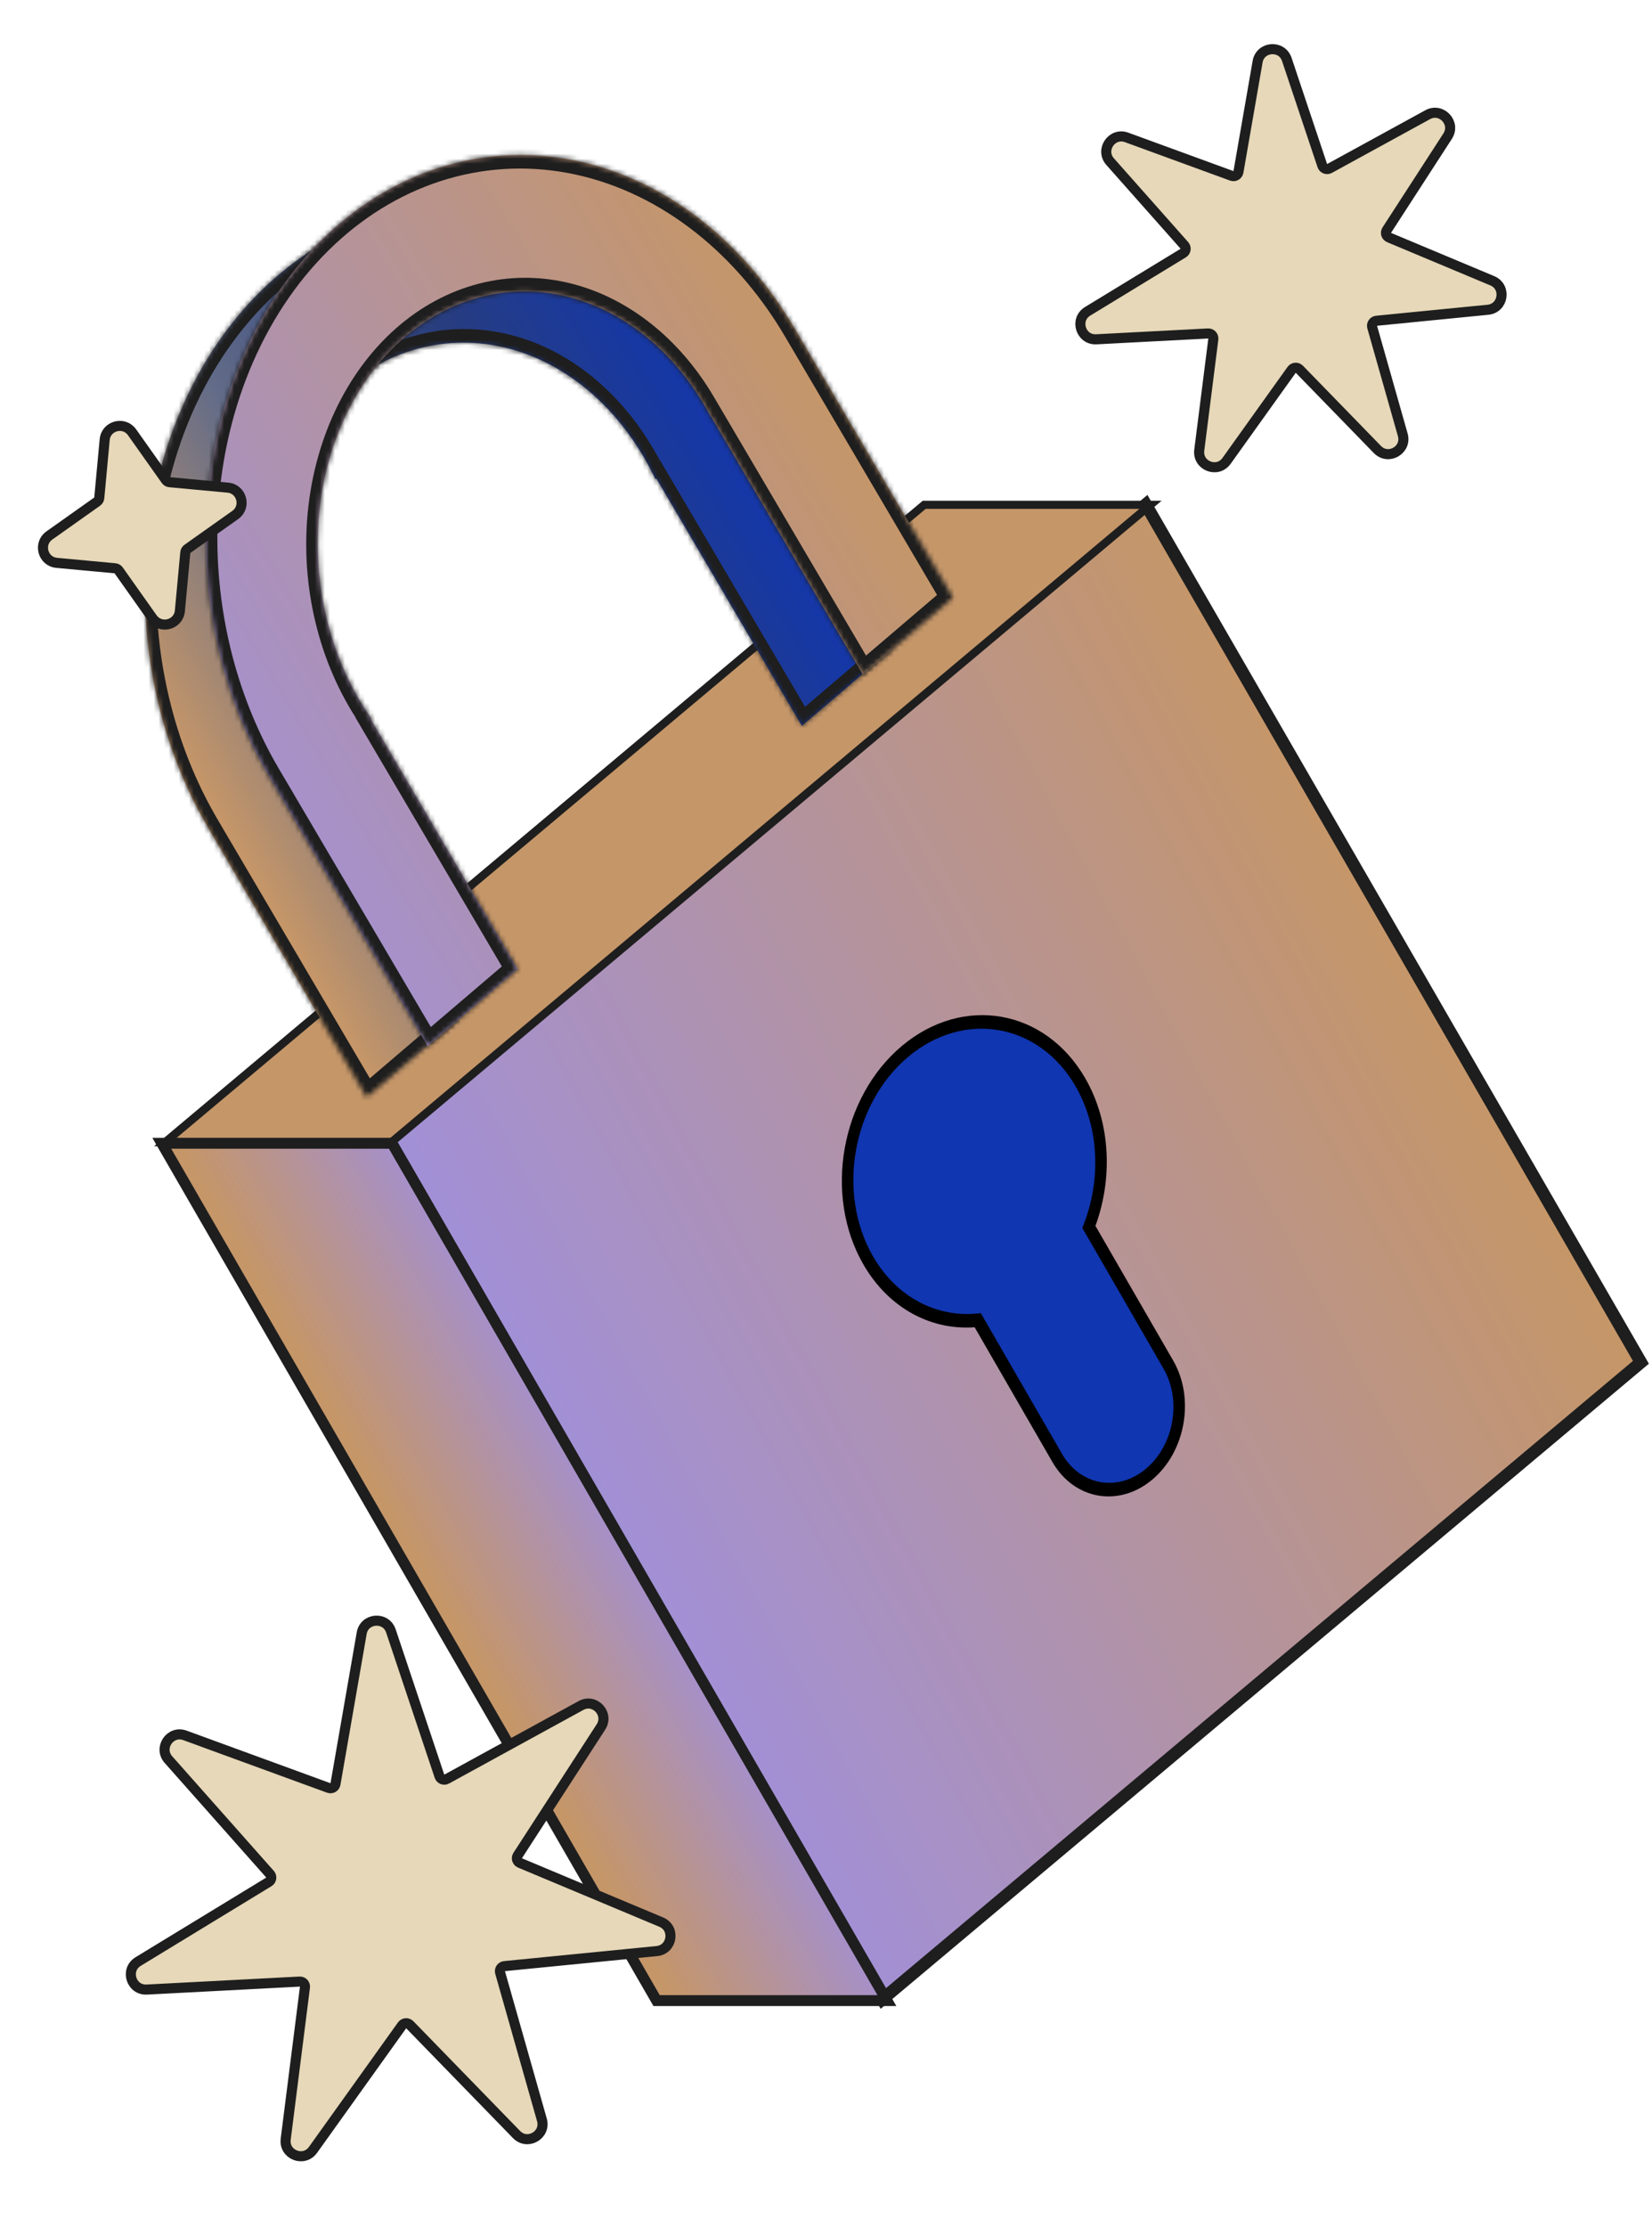 <svg width="328" height="442" viewBox="0 0 328 442" fill="none" xmlns="http://www.w3.org/2000/svg">
<path d="M255.496 11.805C254.508 8.851 250.229 9.174 249.695 12.242L245.887 34.134C245.781 34.748 245.144 35.116 244.559 34.902L223.689 27.274C220.763 26.205 218.348 29.751 220.414 32.082L235.155 48.709C235.569 49.175 235.459 49.902 234.927 50.226L215.951 61.787C213.29 63.407 214.558 67.507 217.668 67.345L239.859 66.187C240.481 66.154 240.981 66.692 240.902 67.311L238.11 89.356C237.719 92.445 241.714 94.011 243.526 91.478L256.456 73.406C256.818 72.9 257.551 72.844 257.985 73.291L273.479 89.219C275.651 91.451 279.366 89.305 278.516 86.308L272.449 64.932C272.278 64.332 272.693 63.725 273.313 63.664L295.425 61.481C298.525 61.175 299.163 56.931 296.29 55.728L275.794 47.144C275.219 46.904 275.002 46.201 275.341 45.678L287.422 27.028C289.115 24.414 286.195 21.27 283.463 22.766L263.973 33.438C263.427 33.737 262.743 33.469 262.545 32.877L255.496 11.805Z" fill="#E6D8B8" stroke="#1E1E1E" stroke-width="2"/>
<rect x="0.333" y="-1.886" width="196.625" height="196.625" transform="matrix(-0.766 0.643 0.5 0.866 228.685 101.534)" fill="url(#paint0_linear_91_91)" stroke="#1E1E1E" stroke-width="2.5"/>
<rect x="-0.292" y="-0.804" width="196.742" height="44.929" transform="matrix(-0.766 0.643 1 0 184.076 100.384)" fill="#C59668" stroke="#1E1E1E" stroke-width="2.5"/>
<rect x="0.625" y="-1.083" width="45.728" height="196.49" transform="matrix(-1 0 0.5 0.866 79.014 227.855)" fill="url(#paint1_linear_91_91)" stroke="#1E1E1E" stroke-width="2.5"/>
<path d="M179.698 208.677C168.064 218.439 164.788 237.016 172.382 250.169C177.335 258.748 185.689 262.898 194.128 262.04L209.914 289.383C213.892 296.272 222.056 297.712 228.151 292.598C234.245 287.485 235.961 277.755 231.983 270.865L216.197 243.522C219.795 234.28 219.468 223.394 214.515 214.816C206.921 201.663 191.333 198.914 179.698 208.677Z" fill="#1036B1"/>
<path d="M194.128 262.04L194.098 260.697L194.736 260.632L195.086 261.237L194.128 262.04ZM209.914 289.383L208.957 290.186L209.914 289.383ZM216.197 243.522L215.239 244.326L214.89 243.721L215.162 243.022L216.197 243.522ZM179.698 208.677L180.323 209.759C169.218 219.078 166.091 236.81 173.34 249.366L172.382 250.169L171.425 250.973C163.486 237.222 166.91 217.8 179.073 207.594L179.698 208.677ZM172.382 250.169L173.34 249.366C178.067 257.553 186.039 261.516 194.098 260.697L194.128 262.04L194.158 263.383C185.339 264.28 176.604 259.943 171.425 250.973L172.382 250.169ZM194.128 262.04L195.086 261.237L210.872 288.579L209.914 289.383L208.957 290.186L193.17 262.844L194.128 262.04ZM209.914 289.383L210.872 288.579C214.504 294.871 221.96 296.186 227.526 291.516L228.151 292.598L228.776 293.681C222.152 299.238 213.279 297.674 208.957 290.186L209.914 289.383ZM228.151 292.598L227.526 291.516C233.091 286.846 234.658 277.96 231.025 271.668L231.983 270.865L232.94 270.061C237.263 277.549 235.399 288.123 228.776 293.681L228.151 292.598ZM231.983 270.865L231.025 271.668L215.239 244.326L216.197 243.522L217.154 242.719L232.94 270.061L231.983 270.865ZM216.197 243.522L215.162 243.022C218.598 234.196 218.284 223.807 213.557 215.619L214.515 214.816L215.472 214.012C220.651 222.982 220.991 234.364 217.231 244.023L216.197 243.522ZM214.515 214.816L213.557 215.619C206.308 203.064 191.429 200.44 180.323 209.759L179.698 208.677L179.073 207.594C191.237 197.388 207.533 200.261 215.472 214.012L214.515 214.816Z" fill="black"/>
<mask id="path-7-inside-1_91_91" fill="white">
<path d="M54.594 55.162C47.308 61.528 41.261 69.747 36.849 79.278C32.437 88.809 29.759 99.438 28.991 110.47C28.223 121.502 29.382 132.688 32.393 143.295C34.519 150.788 37.536 157.872 41.332 164.322L41.331 164.323L72.797 217.797L90.701 202.519L62.366 154.364L62.602 154.103C61.5 152.638 60.468 151.103 59.508 149.508L59.236 149.045L59.234 149.047C56.741 144.81 54.759 140.157 53.363 135.237C51.386 128.27 50.624 120.924 51.129 113.678C51.633 106.433 53.392 99.452 56.29 93.192C59.187 86.932 63.159 81.536 67.944 77.355C72.73 73.173 78.221 70.301 84.058 68.928C89.896 67.556 95.948 67.712 101.819 69.388C107.689 71.063 113.245 74.22 118.124 78.65C121.822 82.009 125.066 86.042 127.742 90.59L127.74 90.591L128.021 91.067C128.771 92.371 129.475 93.716 130.129 95.099L130.318 94.971L159.206 144.065L177.111 128.788L145.645 75.313L145.644 75.314C141.57 68.389 136.63 62.248 131 57.135C123.571 50.389 115.111 45.583 106.172 43.032C97.233 40.482 88.018 40.244 79.13 42.334C70.242 44.425 61.881 48.796 54.594 55.162Z"/>
</mask>
<path d="M54.594 55.162C47.308 61.528 41.261 69.747 36.849 79.278C32.437 88.809 29.759 99.438 28.991 110.47C28.223 121.502 29.382 132.688 32.393 143.295C34.519 150.788 37.536 157.872 41.332 164.322L41.331 164.323L72.797 217.797L90.701 202.519L62.366 154.364L62.602 154.103C61.5 152.638 60.468 151.103 59.508 149.508L59.236 149.045L59.234 149.047C56.741 144.81 54.759 140.157 53.363 135.237C51.386 128.27 50.624 120.924 51.129 113.678C51.633 106.433 53.392 99.452 56.29 93.192C59.187 86.932 63.159 81.536 67.944 77.355C72.73 73.173 78.221 70.301 84.058 68.928C89.896 67.556 95.948 67.712 101.819 69.388C107.689 71.063 113.245 74.22 118.124 78.65C121.822 82.009 125.066 86.042 127.742 90.59L127.74 90.591L128.021 91.067C128.771 92.371 129.475 93.716 130.129 95.099L130.318 94.971L159.206 144.065L177.111 128.788L145.645 75.313L145.644 75.314C141.57 68.389 136.63 62.248 131 57.135C123.571 50.389 115.111 45.583 106.172 43.032C97.233 40.482 88.018 40.244 79.13 42.334C70.242 44.425 61.881 48.796 54.594 55.162Z" fill="url(#paint2_linear_91_91)"/>
<path d="M54.594 55.162L53.304 53.027L53.304 53.027L54.594 55.162ZM36.849 79.278L34.857 78.092L34.857 78.092L36.849 79.278ZM28.991 110.47L26.713 110.403L26.713 110.403L28.991 110.47ZM32.393 143.295L30.221 144.282L30.221 144.282L32.393 143.295ZM41.332 164.322L43.234 162.699L44.502 164.854L42.6 166.477L41.332 164.322ZM41.331 164.323L39.429 165.945L38.162 163.791L40.063 162.168L41.331 164.323ZM72.797 217.797L74.064 219.951L72.163 221.574L70.895 219.42L72.797 217.797ZM90.701 202.519L92.603 200.896L93.871 203.051L91.969 204.674L90.701 202.519ZM62.366 154.364L60.464 155.987L59.356 154.103L60.856 152.445L62.366 154.364ZM62.602 154.103L64.35 152.249L65.791 154.167L64.112 156.022L62.602 154.103ZM59.508 149.508L57.619 151.151L57.613 151.141L57.607 151.13L59.508 149.508ZM59.236 149.045L57.968 146.89L59.87 145.267L61.138 147.422L59.236 149.045ZM59.234 149.047L60.502 151.201L58.6 152.824L57.332 150.669L59.234 149.047ZM53.363 135.237L51.191 136.223L51.191 136.223L53.363 135.237ZM51.129 113.678L48.851 113.612L48.851 113.612L51.129 113.678ZM56.29 93.192L54.298 92.006L54.298 92.006L56.29 93.192ZM67.944 77.355L66.654 75.219L66.654 75.219L67.944 77.355ZM84.058 68.928L83.737 66.284L83.737 66.284L84.058 68.928ZM101.819 69.388L102.475 66.763L102.475 66.763L101.819 69.388ZM118.124 78.65L119.582 76.478L119.582 76.478L118.124 78.65ZM127.742 90.59L129.644 88.967L130.911 91.122L129.01 92.745L127.742 90.59ZM127.74 90.591L125.839 92.214L124.571 90.059L126.473 88.436L127.74 90.591ZM128.021 91.067L129.922 89.445L129.929 89.456L129.935 89.467L128.021 91.067ZM130.129 95.099L131.181 97.418L129.187 98.772L128.119 96.515L130.129 95.099ZM130.318 94.971L129.266 92.652L131.084 91.418L132.219 93.348L130.318 94.971ZM159.206 144.065L160.474 146.22L158.572 147.843L157.304 145.688L159.206 144.065ZM177.111 128.788L179.012 127.165L180.28 129.319L178.379 130.942L177.111 128.788ZM145.645 75.313L144.377 73.159L146.279 71.536L147.547 73.691L145.645 75.313ZM145.644 75.314L146.912 77.469L145.011 79.091L143.743 76.937L145.644 75.314ZM131 57.135L132.458 54.963L132.458 54.963L131 57.135ZM106.172 43.032L106.828 40.408L106.828 40.408L106.172 43.032ZM79.13 42.334L78.808 39.69L78.808 39.69L79.13 42.334ZM54.594 55.162L55.885 57.297C48.894 63.406 43.084 71.297 38.84 80.464L36.849 79.278L34.857 78.092C39.438 68.196 45.723 59.651 53.304 53.027L54.594 55.162ZM36.849 79.278L38.84 80.464C34.596 89.632 32.011 99.878 31.269 110.537L28.991 110.47L26.713 110.403C27.507 98.999 30.277 87.986 34.857 78.092L36.849 79.278ZM28.991 110.47L31.269 110.537C30.527 121.197 31.646 132.025 34.565 142.308L32.393 143.295L30.221 144.282C27.119 133.351 25.919 121.807 26.713 110.403L28.991 110.47ZM32.393 143.295L34.565 142.308C36.626 149.571 39.552 156.442 43.234 162.699L41.332 164.322L39.43 165.945C35.521 159.302 32.413 152.004 30.221 144.282L32.393 143.295ZM41.332 164.322L42.6 166.477L42.599 166.477L41.331 164.323L40.063 162.168L40.064 162.167L41.332 164.322ZM41.331 164.323L43.233 162.7L74.698 216.174L72.797 217.797L70.895 219.42L39.429 165.945L41.331 164.323ZM72.797 217.797L71.529 215.642L89.434 200.364L90.701 202.519L91.969 204.674L74.064 219.951L72.797 217.797ZM90.701 202.519L88.8 204.142L60.464 155.987L62.366 154.364L64.268 152.741L92.603 200.896L90.701 202.519ZM62.366 154.364L60.856 152.445L61.092 152.184L62.602 154.103L64.112 156.022L63.876 156.283L62.366 154.364ZM62.602 154.103L60.854 155.957C59.702 154.424 58.622 152.819 57.619 151.151L59.508 149.508L61.398 147.864C62.314 149.387 63.299 150.851 64.35 152.249L62.602 154.103ZM59.508 149.508L57.607 151.13L57.334 150.667L59.236 149.045L61.138 147.422L61.41 147.885L59.508 149.508ZM59.236 149.045L60.504 151.199L60.502 151.201L59.234 149.047L57.966 146.892L57.968 146.89L59.236 149.045ZM59.234 149.047L57.332 150.669C54.726 146.24 52.653 141.374 51.191 136.223L53.363 135.237L55.535 134.25C56.866 138.941 58.756 143.38 61.136 147.424L59.234 149.047ZM53.363 135.237L51.191 136.223C49.122 128.933 48.321 121.229 48.851 113.612L51.129 113.678L53.407 113.745C52.928 120.618 53.649 127.608 55.535 134.25L53.363 135.237ZM51.129 113.678L48.851 113.612C49.381 105.994 51.232 98.628 54.298 92.006L56.29 93.192L58.281 94.378C55.551 100.275 53.885 106.872 53.407 113.745L51.129 113.678ZM56.29 93.192L54.298 92.006C57.364 85.382 61.574 79.658 66.654 75.219L67.944 77.355L69.235 79.49C64.744 83.413 61.01 88.483 58.281 94.378L56.29 93.192ZM67.944 77.355L66.654 75.219C71.734 70.781 77.558 67.737 83.737 66.284L84.058 68.928L84.38 71.573C78.884 72.865 73.725 75.566 69.235 79.49L67.944 77.355ZM84.058 68.928L83.737 66.284C89.915 64.831 96.3 65.002 102.475 66.763L101.819 69.388L101.162 72.011C95.596 70.423 89.877 70.28 84.38 71.573L84.058 68.928ZM101.819 69.388L102.475 66.763C108.649 68.525 114.476 71.84 119.582 76.478L118.124 78.65L116.666 80.823C112.015 76.599 106.729 73.6 101.162 72.011L101.819 69.388ZM118.124 78.65L119.582 76.478C123.453 79.993 126.846 84.213 129.644 88.967L127.742 90.59L125.84 92.213C123.286 87.872 120.191 84.024 116.666 80.823L118.124 78.65ZM127.742 90.59L129.01 92.745L129.008 92.746L127.74 90.591L126.473 88.436L126.474 88.435L127.742 90.59ZM127.74 90.591L129.642 88.968L129.922 89.445L128.021 91.067L126.119 92.69L125.839 92.214L127.74 90.591ZM128.021 91.067L129.935 89.467C130.719 90.829 131.455 92.235 132.14 93.682L130.129 95.099L128.119 96.515C127.495 95.197 126.822 93.914 126.106 92.668L128.021 91.067ZM130.129 95.099L129.077 92.779L129.266 92.652L130.318 94.971L131.37 97.29L131.181 97.418L130.129 95.099ZM130.318 94.971L132.219 93.348L161.108 142.443L159.206 144.065L157.304 145.688L128.416 96.594L130.318 94.971ZM159.206 144.065L157.938 141.911L175.843 126.633L177.111 128.788L178.379 130.942L160.474 146.22L159.206 144.065ZM177.111 128.788L175.209 130.41L143.743 76.936L145.645 75.313L147.547 73.691L179.012 127.165L177.111 128.788ZM145.645 75.313L146.913 77.468L146.912 77.469L145.644 75.314L144.377 73.159L144.377 73.159L145.645 75.313ZM145.644 75.314L143.743 76.937C139.79 70.219 134.999 64.264 129.542 59.308L131 57.135L132.458 54.963C138.261 60.233 143.35 66.56 147.546 73.691L145.644 75.314ZM131 57.135L129.542 59.308C122.341 52.768 114.151 48.121 105.516 45.657L106.172 43.032L106.828 40.408C116.07 43.046 124.802 48.009 132.458 54.963L131 57.135ZM106.172 43.032L105.516 45.657C96.881 43.193 87.999 42.968 79.451 44.978L79.13 42.334L78.808 39.69C88.037 37.519 97.586 37.771 106.828 40.408L106.172 43.032ZM79.13 42.334L79.451 44.978C70.904 46.989 62.876 51.188 55.885 57.297L54.594 55.162L53.304 53.027C60.885 46.403 69.579 41.86 78.808 39.69L79.13 42.334Z" fill="#1E1E1E" mask="url(#path-7-inside-1_91_91)"/>
<mask id="path-9-inside-2_91_91" fill="white">
<path d="M66.336 45.313C59.265 51.587 53.382 59.615 49.053 68.897C44.724 78.179 42.042 88.515 41.175 99.261C40.308 110.006 41.275 120.931 44.014 131.352C46.154 139.491 49.339 147.187 53.438 154.152L84.903 207.626L102.808 192.348L73.617 142.739L73.744 142.607C69.875 137.114 66.95 130.747 65.151 123.902C63.352 117.058 62.717 109.883 63.286 102.826C63.855 95.768 65.617 88.98 68.46 82.884C71.303 76.788 75.167 71.515 79.811 67.394C84.455 63.274 89.779 60.394 95.451 58.934C101.123 57.474 107.022 57.465 112.779 58.909C118.536 60.353 124.027 63.218 128.911 67.326C133.151 70.891 136.853 75.328 139.848 80.419L139.847 80.42L140.025 80.723C140.417 81.399 140.799 82.084 141.165 82.782L141.214 82.744L171.312 133.894L189.217 118.616L157.752 65.142L157.751 65.143C153.19 57.392 147.552 50.638 141.097 45.209C133.66 38.955 125.299 34.592 116.533 32.393C107.768 30.195 98.787 30.207 90.15 32.43C81.513 34.653 73.407 39.038 66.336 45.313Z"/>
</mask>
<path d="M66.336 45.313C59.265 51.587 53.382 59.615 49.053 68.897C44.724 78.179 42.042 88.515 41.175 99.261C40.308 110.006 41.275 120.931 44.014 131.352C46.154 139.491 49.339 147.187 53.438 154.152L84.903 207.626L102.808 192.348L73.617 142.739L73.744 142.607C69.875 137.114 66.95 130.747 65.151 123.902C63.352 117.058 62.717 109.883 63.286 102.826C63.855 95.768 65.617 88.98 68.46 82.884C71.303 76.788 75.167 71.515 79.811 67.394C84.455 63.274 89.779 60.394 95.451 58.934C101.123 57.474 107.022 57.465 112.779 58.909C118.536 60.353 124.027 63.218 128.911 67.326C133.151 70.891 136.853 75.328 139.848 80.419L139.847 80.42L140.025 80.723C140.417 81.399 140.799 82.084 141.165 82.782L141.214 82.744L171.312 133.894L189.217 118.616L157.752 65.142L157.751 65.143C153.19 57.392 147.552 50.638 141.097 45.209C133.66 38.955 125.299 34.592 116.533 32.393C107.768 30.195 98.787 30.207 90.15 32.43C81.513 34.653 73.407 39.038 66.336 45.313Z" fill="url(#paint3_linear_91_91)"/>
<path d="M66.336 45.313L65.031 43.191L65.031 43.191L66.336 45.313ZM49.053 68.897L47.065 67.703L47.065 67.703L49.053 68.897ZM41.175 99.261L38.9 99.159L38.9 99.159L41.175 99.261ZM44.014 131.352L41.828 132.284L41.828 132.284L44.014 131.352ZM53.438 154.152L55.339 152.529L55.339 152.529L53.438 154.152ZM84.903 207.626L86.171 209.78L84.269 211.403L83.001 209.249L84.903 207.626ZM102.808 192.348L104.71 190.725L105.978 192.88L104.076 194.503L102.808 192.348ZM73.617 142.739L71.715 144.361L70.566 142.408L72.169 140.753L73.617 142.739ZM73.744 142.607L75.535 140.814L76.932 142.797L75.192 144.593L73.744 142.607ZM65.151 123.902L62.964 124.835L62.964 124.835L65.151 123.902ZM63.286 102.826L61.011 102.724L61.011 102.724L63.286 102.826ZM68.46 82.884L66.472 81.69L66.472 81.69L68.46 82.884ZM79.811 67.394L78.506 65.272L78.506 65.272L79.811 67.394ZM95.451 58.934L95.088 56.3L95.088 56.3L95.451 58.934ZM112.779 58.909L113.375 56.269L113.375 56.269L112.779 58.909ZM128.911 67.326L130.307 65.099L130.307 65.099L128.911 67.326ZM139.848 80.419L141.75 78.796L143.018 80.951L141.116 82.573L139.848 80.419ZM139.847 80.42L137.945 82.043L136.677 79.888L138.579 78.265L139.847 80.42ZM140.025 80.723L141.927 79.1L141.931 79.107L141.935 79.114L140.025 80.723ZM141.165 82.782L142.343 85.01L140.379 86.534L139.203 84.297L141.165 82.782ZM141.214 82.744L140.037 80.516L141.906 79.065L143.116 81.121L141.214 82.744ZM171.312 133.894L172.58 136.049L170.678 137.672L169.411 135.517L171.312 133.894ZM189.217 118.616L191.119 116.994L192.387 119.148L190.485 120.771L189.217 118.616ZM157.752 65.142L156.484 62.988L158.386 61.365L159.653 63.52L157.752 65.142ZM157.751 65.143L159.019 67.297L157.117 68.92L155.849 66.766L157.751 65.143ZM141.097 45.209L142.493 42.982L142.493 42.982L141.097 45.209ZM116.533 32.393L117.13 29.753L117.13 29.753L116.533 32.393ZM90.15 32.43L89.787 29.796L89.787 29.796L90.15 32.43ZM66.336 45.313L67.641 47.435C60.856 53.455 55.204 61.164 51.041 70.091L49.053 68.897L47.065 67.703C51.559 58.066 57.674 49.718 65.031 43.191L66.336 45.313ZM49.053 68.897L51.041 70.091C46.877 79.019 44.288 88.982 43.45 99.362L41.175 99.261L38.9 99.159C39.796 88.049 42.571 77.339 47.065 67.703L49.053 68.897ZM41.175 99.261L43.45 99.362C42.613 109.744 43.546 120.318 46.201 130.42L44.014 131.352L41.828 132.284C39.004 121.543 38.004 110.268 38.9 99.159L41.175 99.261ZM44.014 131.352L46.201 130.42C48.275 138.309 51.364 145.772 55.339 152.529L53.438 154.152L51.536 155.774C47.315 148.601 44.033 140.673 41.828 132.284L44.014 131.352ZM53.438 154.152L55.339 152.529L86.805 206.003L84.903 207.626L83.001 209.249L51.536 155.774L53.438 154.152ZM84.903 207.626L83.635 205.471L101.54 190.193L102.808 192.348L104.076 194.503L86.171 209.78L84.903 207.626ZM102.808 192.348L100.906 193.971L71.715 144.361L73.617 142.739L75.518 141.116L104.71 190.725L102.808 192.348ZM73.617 142.739L72.169 140.753L72.296 140.622L73.744 142.607L75.192 144.593L75.065 144.724L73.617 142.739ZM73.744 142.607L71.952 144.401C67.907 138.658 64.847 131.998 62.964 124.835L65.151 123.902L67.337 122.97C69.053 129.495 71.843 135.571 75.535 140.814L73.744 142.607ZM65.151 123.902L62.964 124.835C61.081 117.67 60.412 110.145 61.011 102.724L63.286 102.826L65.561 102.927C65.021 109.621 65.622 116.445 67.337 122.97L65.151 123.902ZM63.286 102.826L61.011 102.724C61.609 95.302 63.464 88.14 66.472 81.69L68.46 82.884L70.448 84.079C67.77 89.821 66.101 96.235 65.561 102.927L63.286 102.826ZM68.46 82.884L66.472 81.69C69.48 75.239 73.576 69.647 78.506 65.272L79.811 67.394L81.116 69.516C76.758 73.383 73.125 78.338 70.448 84.079L68.46 82.884ZM79.811 67.394L78.506 65.272C83.436 60.898 89.083 57.846 95.088 56.3L95.451 58.934L95.814 61.568C90.475 62.942 85.474 65.65 81.116 69.516L79.811 67.394ZM95.451 58.934L95.088 56.3C101.092 54.755 107.318 54.749 113.375 56.269L112.779 58.909L112.182 61.549C106.726 60.18 101.154 60.194 95.814 61.568L95.451 58.934ZM112.779 58.909L113.375 56.269C119.432 57.788 125.194 60.799 130.307 65.099L128.911 67.326L127.515 69.553C122.861 65.638 117.639 62.917 112.182 61.549L112.779 58.909ZM128.911 67.326L130.307 65.099C134.747 68.832 138.619 73.474 141.75 78.796L139.848 80.419L137.947 82.042C135.087 77.182 131.556 72.951 127.515 69.553L128.911 67.326ZM139.848 80.419L141.116 82.573L141.115 82.575L139.847 80.42L138.579 78.265L138.58 78.264L139.848 80.419ZM139.847 80.42L141.749 78.797L141.927 79.1L140.025 80.723L138.123 82.346L137.945 82.043L139.847 80.42ZM140.025 80.723L141.935 79.114C142.342 79.816 142.741 80.532 143.127 81.267L141.165 82.782L139.203 84.297C138.856 83.636 138.492 82.982 138.115 82.332L140.025 80.723ZM141.165 82.782L139.988 80.554L140.037 80.516L141.214 82.744L142.392 84.972L142.343 85.01L141.165 82.782ZM141.214 82.744L143.116 81.121L173.214 132.272L171.312 133.894L169.411 135.517L139.312 84.367L141.214 82.744ZM171.312 133.894L170.044 131.74L187.949 116.462L189.217 118.616L190.485 120.771L172.58 136.049L171.312 133.894ZM189.217 118.616L187.315 120.239L155.85 66.765L157.752 65.142L159.653 63.52L191.119 116.994L189.217 118.616ZM157.752 65.142L159.019 67.297L159.019 67.297L157.751 65.143L156.483 62.988L156.484 62.988L157.752 65.142ZM157.751 65.143L155.849 66.766C151.424 59.246 145.957 52.697 139.701 47.435L141.097 45.209L142.493 42.982C149.148 48.578 154.955 55.537 159.653 63.52L157.751 65.143ZM141.097 45.209L139.701 47.435C132.494 41.375 124.402 37.157 115.937 35.033L116.533 32.393L117.13 29.753C126.196 32.027 134.827 36.535 142.493 42.982L141.097 45.209ZM116.533 32.393L115.937 35.033C107.472 32.91 98.817 32.927 90.513 35.064L90.15 32.43L89.787 29.796C98.756 27.488 108.064 27.48 117.13 29.753L116.533 32.393ZM90.15 32.43L90.513 35.064C82.21 37.201 74.426 41.414 67.641 47.435L66.336 45.313L65.031 43.191C72.387 36.663 80.817 32.104 89.787 29.796L90.15 32.43Z" fill="#1E1E1E" mask="url(#path-9-inside-2_91_91)"/>
<path d="M26.221 85.802C24.611 83.529 21.044 84.486 20.786 87.258L19.709 98.836C19.682 99.127 19.529 99.391 19.291 99.56L9.802 106.28C7.529 107.889 8.485 111.457 11.258 111.715L22.836 112.792C23.127 112.819 23.391 112.971 23.56 113.209L30.28 122.699C31.89 124.971 35.458 124.015 35.716 121.243L36.791 109.665C36.818 109.374 36.971 109.11 37.209 108.941L46.698 102.22C48.971 100.611 48.015 97.043 45.242 96.785L33.664 95.709C33.374 95.682 33.109 95.53 32.941 95.291L26.221 85.802Z" fill="#E6D8B8" stroke="#1E1E1E" stroke-width="2"/>
<path d="M77.615 323.715C76.627 320.761 72.348 321.083 71.814 324.152L66.604 354.105C66.497 354.719 65.861 355.087 65.275 354.873L36.72 344.437C33.794 343.367 31.379 346.914 33.445 349.244L53.615 371.993C54.028 372.459 53.919 373.186 53.387 373.511L27.423 389.329C24.763 390.95 26.029 395.049 29.14 394.887L59.502 393.302C60.124 393.27 60.624 393.808 60.546 394.426L56.725 424.588C56.334 427.678 60.329 429.244 62.141 426.711L79.832 401.984C80.195 401.478 80.927 401.423 81.362 401.869L102.561 423.663C104.733 425.896 108.448 423.748 107.597 420.751L99.296 391.504C99.126 390.904 99.539 390.297 100.159 390.236L130.416 387.249C133.516 386.943 134.153 382.7 131.28 381.497L103.237 369.751C102.662 369.51 102.446 368.808 102.785 368.285L119.314 342.769C121.007 340.154 118.087 337.01 115.355 338.506L88.688 353.108C88.142 353.407 87.457 353.139 87.259 352.548L77.615 323.715Z" fill="#E6D8B8" stroke="#1E1E1E" stroke-width="2"/>
<defs>
<linearGradient id="paint0_linear_91_91" x1="2.49638e-07" y1="97.063" x2="258.816" y2="90.159" gradientUnits="userSpaceOnUse">
<stop stop-color="#C59668"/>
<stop offset="1" stop-color="#978EF9"/>
</linearGradient>
<linearGradient id="paint1_linear_91_91" x1="0" y1="96.995" x2="43.228" y2="96.995" gradientUnits="userSpaceOnUse">
<stop stop-color="#A590CB"/>
<stop offset="1" stop-color="#C59668"/>
</linearGradient>
<linearGradient id="paint2_linear_91_91" x1="142.213" y1="69.48" x2="25.823" y2="137.967" gradientUnits="userSpaceOnUse">
<stop stop-color="#1036B1"/>
<stop offset="0.333" stop-color="#283D7E"/>
<stop offset="0.667" stop-color="#636C88"/>
<stop offset="1" stop-color="#CC9966"/>
</linearGradient>
<linearGradient id="paint3_linear_91_91" x1="154.319" y1="59.308" x2="-17.239" y2="162.75" gradientUnits="userSpaceOnUse">
<stop stop-color="#C59668"/>
<stop offset="1" stop-color="#978EF9"/>
</linearGradient>
</defs>
</svg>
